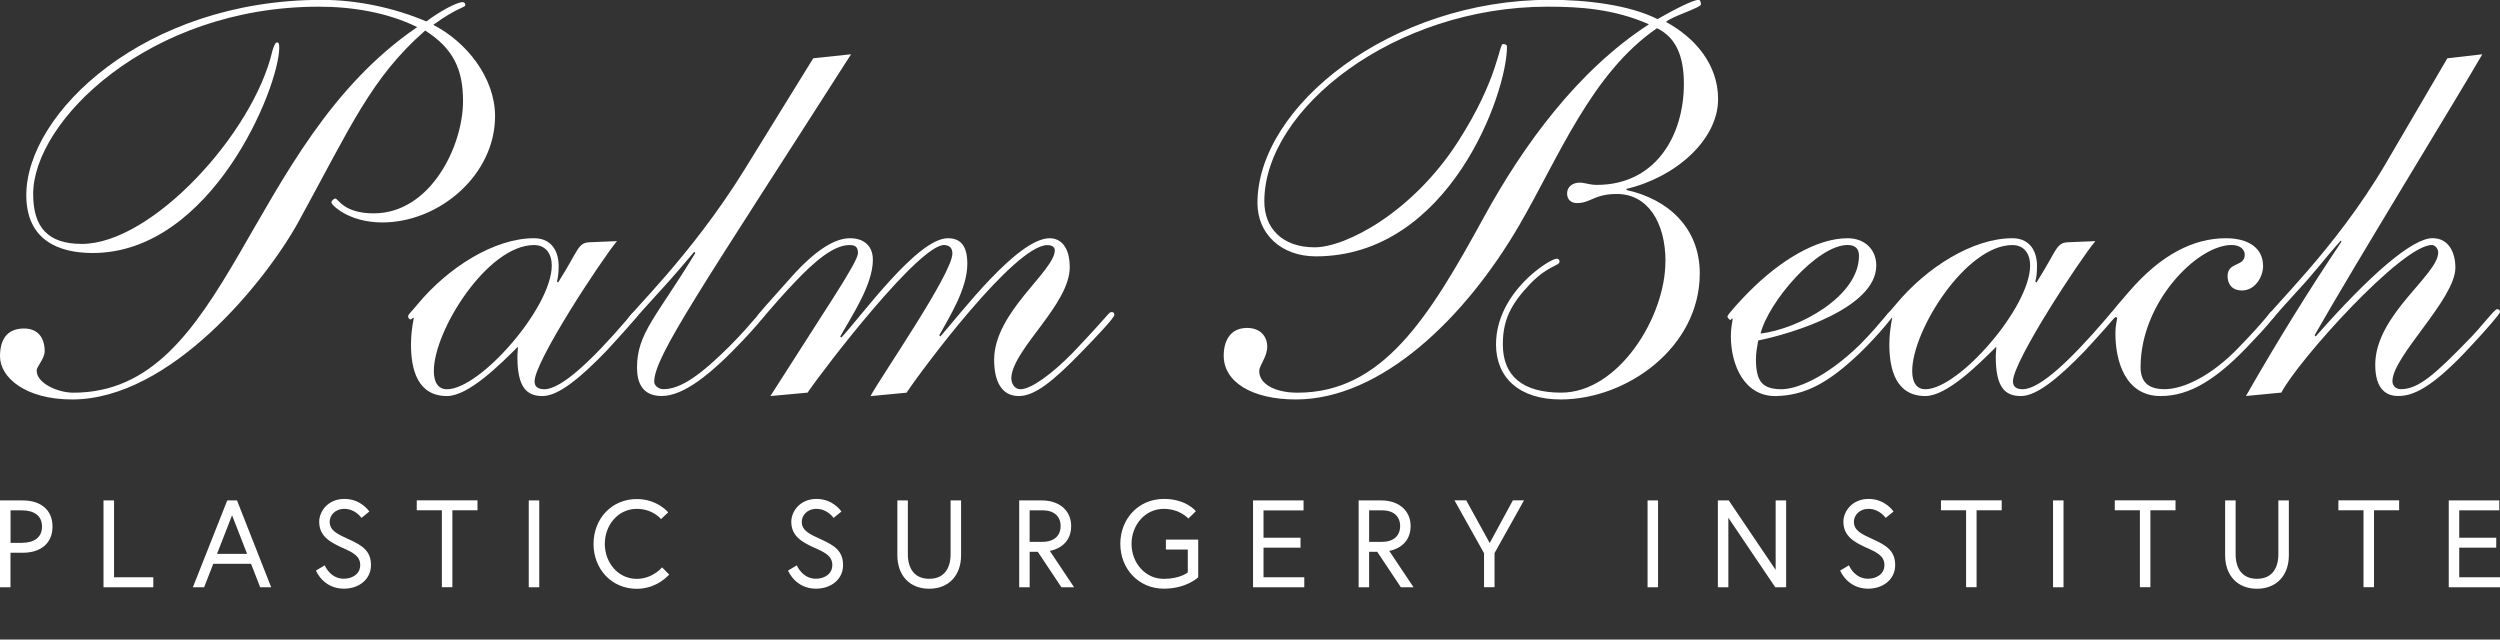 <?xml version="1.0" encoding="utf-8"?>
<svg xmlns="http://www.w3.org/2000/svg" width="645" height="165" fill="none">
  <rect width="100%" height="100%" fill="#333333" stroke="none"/>
  <g fill="#fff" clip-path="url(#a)">
    <path d="M109.712 7.865C95.687 20.162 90.515 32.62 76.934 57.36 68.511 72.59 44.008 103.06 18.606 103.06 6.502 103.06 0 97.344 0 91.935c0-4.103 1.625-7.181 6.206-7.181 3.399 0 5.32 2.198 5.32 5.862 0 1.905-2.069 3.957-2.069 4.983 0 3.37 5.615 5.716 9.444 5.716 40.462 0 44.008-63.859 88.742-94.316-7.684-3.81-16.832-5.276-25.403-5.276-43.86 0-73.683 29.578-73.683 48.324 0 8.646 3.842 12.883 12.547 12.883 18.162 0 44.304-28.698 49.167-49.79.296-1.025.739-2.197 1.182-2.197.444 0 .591.293.591 1.319 0 10.245-17.423 53.013-48.132 53.013-8.866 0-17.128-3.37-17.128-14.935 0-21.091 30.414-50.376 76.195-50.376 9.148 0 18.754 2.052 27.029 5.57 3.251-2.492 7.831-4.984 9.309-4.984.443 0 .739.293.739.733 0 .733-2.069.586-8.275 5.13 8.57 4.396 15.945 13.616 15.945 23.582 0 15.082-14.32 27.393-29.083 27.393-8.719 0-13.138-4.544-13.138-5.13 0-.44.59-1.026 1.034-1.026.739 0 2.069 3.81 9.887 3.81 14.616 0 23.039-17.28 23.039-28.99 0-8.354-2.66-13.617-9.74-18.16l-.013-.027ZM159.188 62.197c-4.138 4.983-21.265 31.043-21.265 36.173 0 1.172.591 2.052 2.512 2.052 4.433 0 12.399-7.621 20.97-17.574 1.773-2.052 1.921-2.345 2.216-2.345.591 0 .887.587.887.88 0 .293-4.729 5.569-8.128 9.233-6.797 7.035-12.399 11.564-16.389 11.564-3.989 0-6.501-2.051-6.501-10.099 0-1.026.147-1.905.147-2.638-4.433 4.397-12.694 12.737-18.31 12.737-7.536 0-9.296-6.741-9.296-13.323 0-2.345.296-4.543.739-6.888-.295 0-.591.44-.886.44-.296 0-.592-.44-.592-.733 0-.586.444-.733 2.365-3.078 7.979-9.66 19.935-17.134 30.118-17.134 4.433 0 6.354 3.225 6.354 7.182 0 1.612-.148 3.077-.443 3.957l.295.293c5.32-8.354 5.024-10.246 8.128-10.392l7.092-.293-.013-.014Zm-43.861 38.225c8.571 0 27.029-21.091 27.029-31.923 0-2.931-1.478-5.276-4.581-5.276-11.956 0-25.846 21.97-25.846 32.509 0 2.785 1.034 4.69 3.398 4.69Z"/>
    <path d="M219.572 14.007C181.179 74.055 168.78 91.92 168.78 98.503c0 .88 1.034 1.905 2.364 1.905 4.581 0 9.753-3.81 17.128-11.124 6.649-6.742 7.684-8.94 8.423-8.94.591 0 .738.44.738.732 0 .44-3.546 4.397-5.615 6.595-8.57 9.073-15.502 14.496-21.117 14.496-5.025 0-6.354-3.517-6.354-7.328 0-8.793 4.876-12.883 15.059-29.578l-.296-.293c-2.512 2.931-4.876 5.863-9.739 11.125-5.616 6.156-6.207 7.182-6.945 7.182-.444 0-.592-.44-.592-.733 0-1.173 16.242-16.108 30.266-38.811l17.719-28.699 9.74-1.025h.013Z"/>
    <path d="M224.596 102.18c2.956-5.422 21.118-31.63 21.118-36.759 0-1.319-.591-2.051-1.921-2.198-6.207-.733-31.153 31.776-35.438 38.078l-9.592.879c14.321-22.556 22.596-34.56 22.596-36.905 0-1.612-.739-2.052-2.217-2.052-4.137 0-9.162 4.397-14.024 9.513-6.946 7.328-8.423 9.806-9.014 9.806-.591 0-.739-.586-.739-.88 0-.44 3.251-3.957 8.718-10.099 6.798-7.62 11.661-10.099 15.207-10.099 3.546 0 5.911 1.906 5.911 5.57 0 6.448-5.468 14.495-8.423 19.771l.295.293c5.172-5.569 19.64-25.634 27.472-25.634 3.251 0 5.024 1.906 5.024 6.595 0 6.449-4.581 13.617-7.24 18.453l.295.293c5.172-5.862 19.936-25.34 28.197-25.34 2.808 0 5.172 2.198 5.172 7.474 0 9.513-14.32 20.798-15.059 28.259-.148 1.612.739 3.224 2.364 3.224 2.66 0 7.98-3.81 13.434-9.367 9.887-10.392 9.296-10.538 10.035-10.538.443 0 .739.146.739.733 0 .732-4.581 5.569-8.423 9.512-7.389 7.621-12.104 11.418-16.241 11.418-4.433 0-6.354-3.81-6.354-9.366 0-12.297 15.65-22.85 15.65-28.259 0-.586-.444-1.319-1.921-1.319-8.423 0-32.335 32.07-36.325 38.078l-9.296.88v-.014ZM429.7 67.473c0-10.099-4.581-17.427-12.547-17.427-5.911 0-6.65 2.345-10.331 2.345-1.477 0-2.512-.88-2.512-2.491 0-1.612 1.33-2.785 3.251-2.785 1.33 0 2.512.586 4.433.586 15.059 0 22.448-12.59 22.448-26.073 0-7.182-2.069-12.005-6.945-14.35-16.833 11.565-25.255 33.095-35.438 50.669-14.025 24.168-35.733 45.113-57.738 45.113-11.364 0-18.605-4.544-18.605-11.272 0-3.957 1.773-7.181 6.058-7.181 3.251 0 5.172 2.052 5.172 4.836 0 2.638-2.068 4.837-2.068 6.302 0 3.371 4.137 5.569 9.887 5.569 21.856 0 33.812-19.185 47.984-45.112 10.331-18.893 24.369-38.078 42.679-49.936-9.014-3.957-17.719-4.544-26.142-4.544-39.575 0-73.092 26.367-73.092 50.23 0 6.888 4.581 11.857 12.99 11.857 7.98 0 25.255-8.94 37.064-27.393 10.33-16.107 10.478-25.047 11.512-25.047.591 0 1.035.146 1.035.732 0 12.005-14.912 54.04-49.315 54.04-8.866 0-15.059-5.716-15.059-13.763 0-24.901 34.403-52.428 75.456-52.428 9.444 0 20.527 1.32 27.754 4.983 4.581-2.638 9.309-4.983 10.626-4.983.295 0 .591.44.591 1.173 0 .88-7.832 3.224-9.014 4.543 7.536 4.104 13.434 10.979 13.434 19.919 0 10.538-11.07 20.211-23.63 23.142v.293c10.626 2.345 18.901 9.673 18.901 21.53 0 19.04-18.753 32.51-35.881 32.51-10.626 0-16.685-5.57-16.685-14.203 0-13.47 13.877-22.117 15.651-22.117.443 0 .738.294.738.733 0 1.173-2.807.88-7.536 5.716-5.172 5.423-7.093 9.526-7.093 15.668 0 8.207 5.172 12.444 15.059 12.444 14.764 0 26.881-19.479 26.881-33.828h.027ZM453.625 87.818c-.296 1.612-.591 3.224-.591 4.836 0 5.716 1.625 7.621 6.206 7.768 3.99.146 11.661-2.785 20.675-11.565 5.763-5.862 7.24-8.5 7.831-8.5.444 0 .739.293.739.88 0 .585-5.763 7.327-10.182 11.27-7.389 6.742-13.139 9.527-20.084 9.673-8.127.147-11.66-7.914-11.66-15.521 0-2.199.443-3.81.443-4.25 0-.294-.147-.294-.147-.294-.148.147-.296.44-.444.44-.148 0-.739-.586-.739-.88 0-.585 4.286-5.129 5.468-6.301 8.127-8.207 17.571-13.91 25.55-13.91 4.434 0 7.389 2.931 7.389 7.035 0 10.979-21.709 17.574-30.414 19.332l-.04-.013Zm.591-1.759c9.753-1.172 25.403-9.513 25.403-20.065 0-1.905-1.034-2.784-2.955-2.784-7.832 0-20.379 14.642-22.448 22.85Z"/>
    <path d="M540.607 62.197c-4.137 4.983-21.265 31.043-21.265 36.173 0 1.172.591 2.052 2.512 2.052 4.433 0 12.399-7.621 20.97-17.574 1.773-2.052 1.921-2.345 2.217-2.345.591 0 .886.587.886.88 0 .293-4.728 5.569-8.127 9.233-6.798 7.035-12.399 11.564-16.389 11.564s-6.502-2.051-6.502-10.099c0-1.026.148-1.905.148-2.638-4.433 4.397-12.695 12.737-18.31 12.737-7.536 0-9.296-6.741-9.296-13.323 0-2.345.295-4.543.739-6.888-.296 0-.591.44-.887.44-.296 0-.591-.44-.591-.733 0-.586.443-.733 2.364-3.078 7.98-9.66 19.936-17.134 30.118-17.134 4.433 0 6.354 3.225 6.354 7.182 0 1.612-.147 3.077-.443 3.957l.296.293c5.319-8.354 5.024-10.246 8.127-10.392l7.093-.293-.014-.014Zm-43.86 38.225c8.57 0 27.028-21.091 27.028-31.923 0-2.931-1.478-5.276-4.581-5.276-11.956 0-25.846 21.97-25.846 32.509 0 2.785 1.034 4.69 3.399 4.69Z"/>
    <path d="M578.41 74.934c-2.66 0-3.694-1.758-3.694-3.664 0-3.81 4.433-2.345 4.433-5.569 0-1.172-1.035-2.491-3.399-2.491-8.866 0-23.482 14.789-23.482 31.483 0 3.81 1.921 5.715 6.207 5.715 5.171 0 12.399-3.81 18.901-10.538 7.979-8.207 8.275-9.513 8.718-9.513.591 0 .887.44.887.88 0 .439-2.66 3.517-5.763 6.74-9.31 10.1-16.389 14.203-23.778 14.203-9.148 0-11.66-9.073-11.66-16.107 0-2.345.443-3.518.443-3.957 0-.147-.148-.294-.295-.294-.444 0-.739.587-1.035.587-.443 0-.739-.293-.739-.733 0-.293.296-.88 5.024-6.302 8.423-9.806 16.833-13.91 25.108-13.91 5.763 0 9.591 2.492 9.591 7.182 0 2.784-2.068 6.302-5.467 6.302v-.014Z"/>
    <path d="M579.444 102.18c8.128-14.202 16.389-27.539 24.664-39.836l-.147-.294c-4.138 4.544-6.207 7.621-11.513 13.324-6.354 6.888-6.354 7.474-6.945 7.474-.443 0-.591-.293-.591-.88 0-1.465 17.423-17.28 30.561-39.69l15.946-27.245 9.014-1.026c-5.615 9.806-32.778 54.04-43.27 72.492l.296.293c14.172-16.108 24.959-25.341 30.118-25.341 4.285 0 5.911 3.81 5.911 7.621 0 8.06-16.242 22.85-16.242 29.285 0 1.025.739 2.051 2.217 2.051 4.581 0 9.014-4.103 17.276-12.59 3.398-3.37 6.797-8.06 7.536-8.06.443 0 .739.292.739.732s-3.547 4.543-7.389 8.647c-10.478 11.418-15.354 13.03-18.901 13.03-2.955 0-5.911-1.612-5.911-8.06 0-12.884 16.242-23.143 16.242-28.992 0-1.026-.887-1.905-1.626-1.905-7.832 0-34.699 30.017-38.836 38.078l-9.149.879v.013ZM0 129.109h5.837c4.715 0 7.71 2.464 7.71 6.751 0 4.287-2.995 6.752-7.71 6.752H2.706v8.895H0v-22.398Zm5.684 10.937c3.063 0 5.157-1.35 5.157-4.186s-2.094-4.186-5.157-4.186H2.723v8.389h2.961v-.017ZM26.72 129.109h2.705v19.832h10.126v2.566H26.702v-22.398h.017ZM58.629 129.109h2.519l8.815 22.398h-2.842l-2.349-6.043h-9.751l-2.349 6.043h-2.91l8.867-22.398Zm-2.621 13.79h7.743l-3.88-9.959-3.88 9.959h.017ZM88.547 141.43c-3.284-1.502-6.194-3.004-6.194-6.819 0-2.616 2.195-5.891 6.518-5.891 4.322 0 6.416 3.258 6.416 3.258l-2.026 1.637s-1.582-2.329-4.39-2.329c-2.485 0-3.813 1.722-3.813 3.325 0 2.279 1.94 3.173 5.038 4.574 3.455 1.57 5.616 3.005 5.616 6.617s-3.03 6.076-6.995 6.076c-5.36 0-7.198-4.675-7.198-4.675l2.263-1.351s1.362 3.46 4.935 3.46c2.162 0 4.22-1.215 4.22-3.527 0-2.313-1.871-3.224-4.39-4.389v.034ZM114.006 131.657h-6.484v-2.565h15.674v2.565h-6.484v19.833h-2.706v-19.833ZM136.42 129.109h2.706v22.398h-2.706v-22.398ZM170.525 133.902s-2.094-2.616-6.229-2.616c-4.901 0-8.254 4.253-8.254 9.03 0 4.777 3.353 9.03 8.254 9.03 4.101 0 6.518-2.97 6.518-2.97l1.838 1.856s-3.063 3.68-8.356 3.68c-6.518 0-11.164-5.114-11.164-11.579 0-6.465 4.646-11.579 11.164-11.579 5.293 0 8.101 3.426 8.101 3.426l-1.872 1.756v-.034ZM210.348 141.43c-3.284-1.502-6.194-3.004-6.194-6.819 0-2.616 2.195-5.891 6.518-5.891s6.416 3.258 6.416 3.258l-2.025 1.637s-1.583-2.329-4.391-2.329c-2.485 0-3.812 1.722-3.812 3.325 0 2.279 1.94 3.173 5.037 4.574 3.455 1.57 5.616 3.005 5.616 6.617s-3.029 6.076-6.994 6.076c-5.361 0-7.199-4.675-7.199-4.675l2.263-1.351s1.362 3.46 4.936 3.46c2.161 0 4.22-1.215 4.22-3.527 0-2.313-1.872-3.224-4.391-4.389v.034ZM245.253 129.109h2.706v14.144c0 5.08-3.063 8.642-8.22 8.642-5.156 0-8.219-3.545-8.219-8.642v-14.144h2.705v13.857c0 3.612 1.617 6.363 5.514 6.363 3.898 0 5.514-2.751 5.514-6.363v-13.857ZM262.936 129.109h5.871c4.493 0 7.556 2.616 7.556 6.616 0 5.317-4.867 6.313-5.514 6.397l6.263 9.385h-3.268l-6.092-9.149h-2.094v9.149h-2.705v-22.398h-.017Zm10.704 6.616c0-2.464-1.651-4.068-4.68-4.068h-3.319v8.136h3.319c3.029 0 4.68-1.604 4.68-4.068ZM300.819 139.219h8.322v9.722s-2.995 2.937-8.867 2.937c-6.518 0-11.232-5.114-11.232-11.579 0-6.464 4.714-11.579 11.232-11.579 5.837 0 8.254 3.174 8.254 3.174l-1.94 1.89s-2.161-2.498-6.331-2.498c-4.901 0-8.322 4.253-8.322 9.03 0 4.777 3.421 9.03 8.322 9.03 4.136 0 6.195-1.637 6.195-1.637v-5.924h-5.65v-2.566h.017ZM325.989 138.729h9.547v2.566h-9.547v7.646h10.517v2.566h-13.223v-22.398h13.036v2.565h-10.33v7.072-.017ZM350.512 129.109h5.872c4.492 0 7.556 2.616 7.556 6.616 0 5.317-4.868 6.313-5.514 6.397l6.263 9.385h-3.268l-6.093-9.149h-2.093v9.149h-2.706v-22.398h-.017Zm10.722 6.616c0-2.464-1.651-4.068-4.68-4.068h-3.319v8.136h3.319c3.029 0 4.68-1.604 4.68-4.068ZM382.865 142.696l-7.608-13.604h3.03l6.058 11.005 5.974-11.005h2.876l-7.607 13.604v8.794h-2.706v-8.794h-.017ZM425.07 129.109h2.706v22.398h-2.706v-22.398ZM446.02 129.109l12.1 17.925v-17.925h2.706v22.398h-2.808l-12.1-17.926v17.926h-2.706v-22.398h2.808ZM481.793 141.43c-3.285-1.502-6.195-3.004-6.195-6.819 0-2.616 2.195-5.891 6.518-5.891s6.416 3.258 6.416 3.258l-2.025 1.637s-1.583-2.329-4.391-2.329c-2.485 0-3.812 1.722-3.812 3.325 0 2.279 1.94 3.173 5.037 4.574 3.455 1.57 5.617 3.005 5.617 6.617s-3.03 6.076-6.995 6.076c-5.361 0-7.199-4.675-7.199-4.675l2.264-1.351s1.361 3.46 4.935 3.46c2.161 0 4.221-1.215 4.221-3.527 0-2.313-1.872-3.224-4.391-4.389v.034ZM507.253 131.657h-6.484v-2.565h15.674v2.565h-6.484v19.833h-2.706v-19.833ZM529.683 129.109h2.706v22.398h-2.706v-22.398ZM552.096 131.657h-6.484v-2.565h15.674v2.565h-6.484v19.833h-2.706v-19.833ZM587.818 129.109h2.706v14.144c0 5.08-3.063 8.642-8.22 8.642s-8.22-3.545-8.22-8.642v-14.144h2.706v13.857c0 3.612 1.617 6.363 5.514 6.363 3.897 0 5.514-2.751 5.514-6.363v-13.857ZM609.789 131.657h-6.484v-2.565h15.674v2.565h-6.484v19.833h-2.706v-19.833ZM634.482 138.729h9.548v2.566h-9.548v7.646H645v2.566h-13.224v-22.398h13.037v2.565h-10.331v7.072-.017Z"/>
  </g>
  <defs>
    <clipPath id="a">
      <path fill="#fff" d="M0 0H645V165H0z"/>
    </clipPath>
  </defs>
</svg>